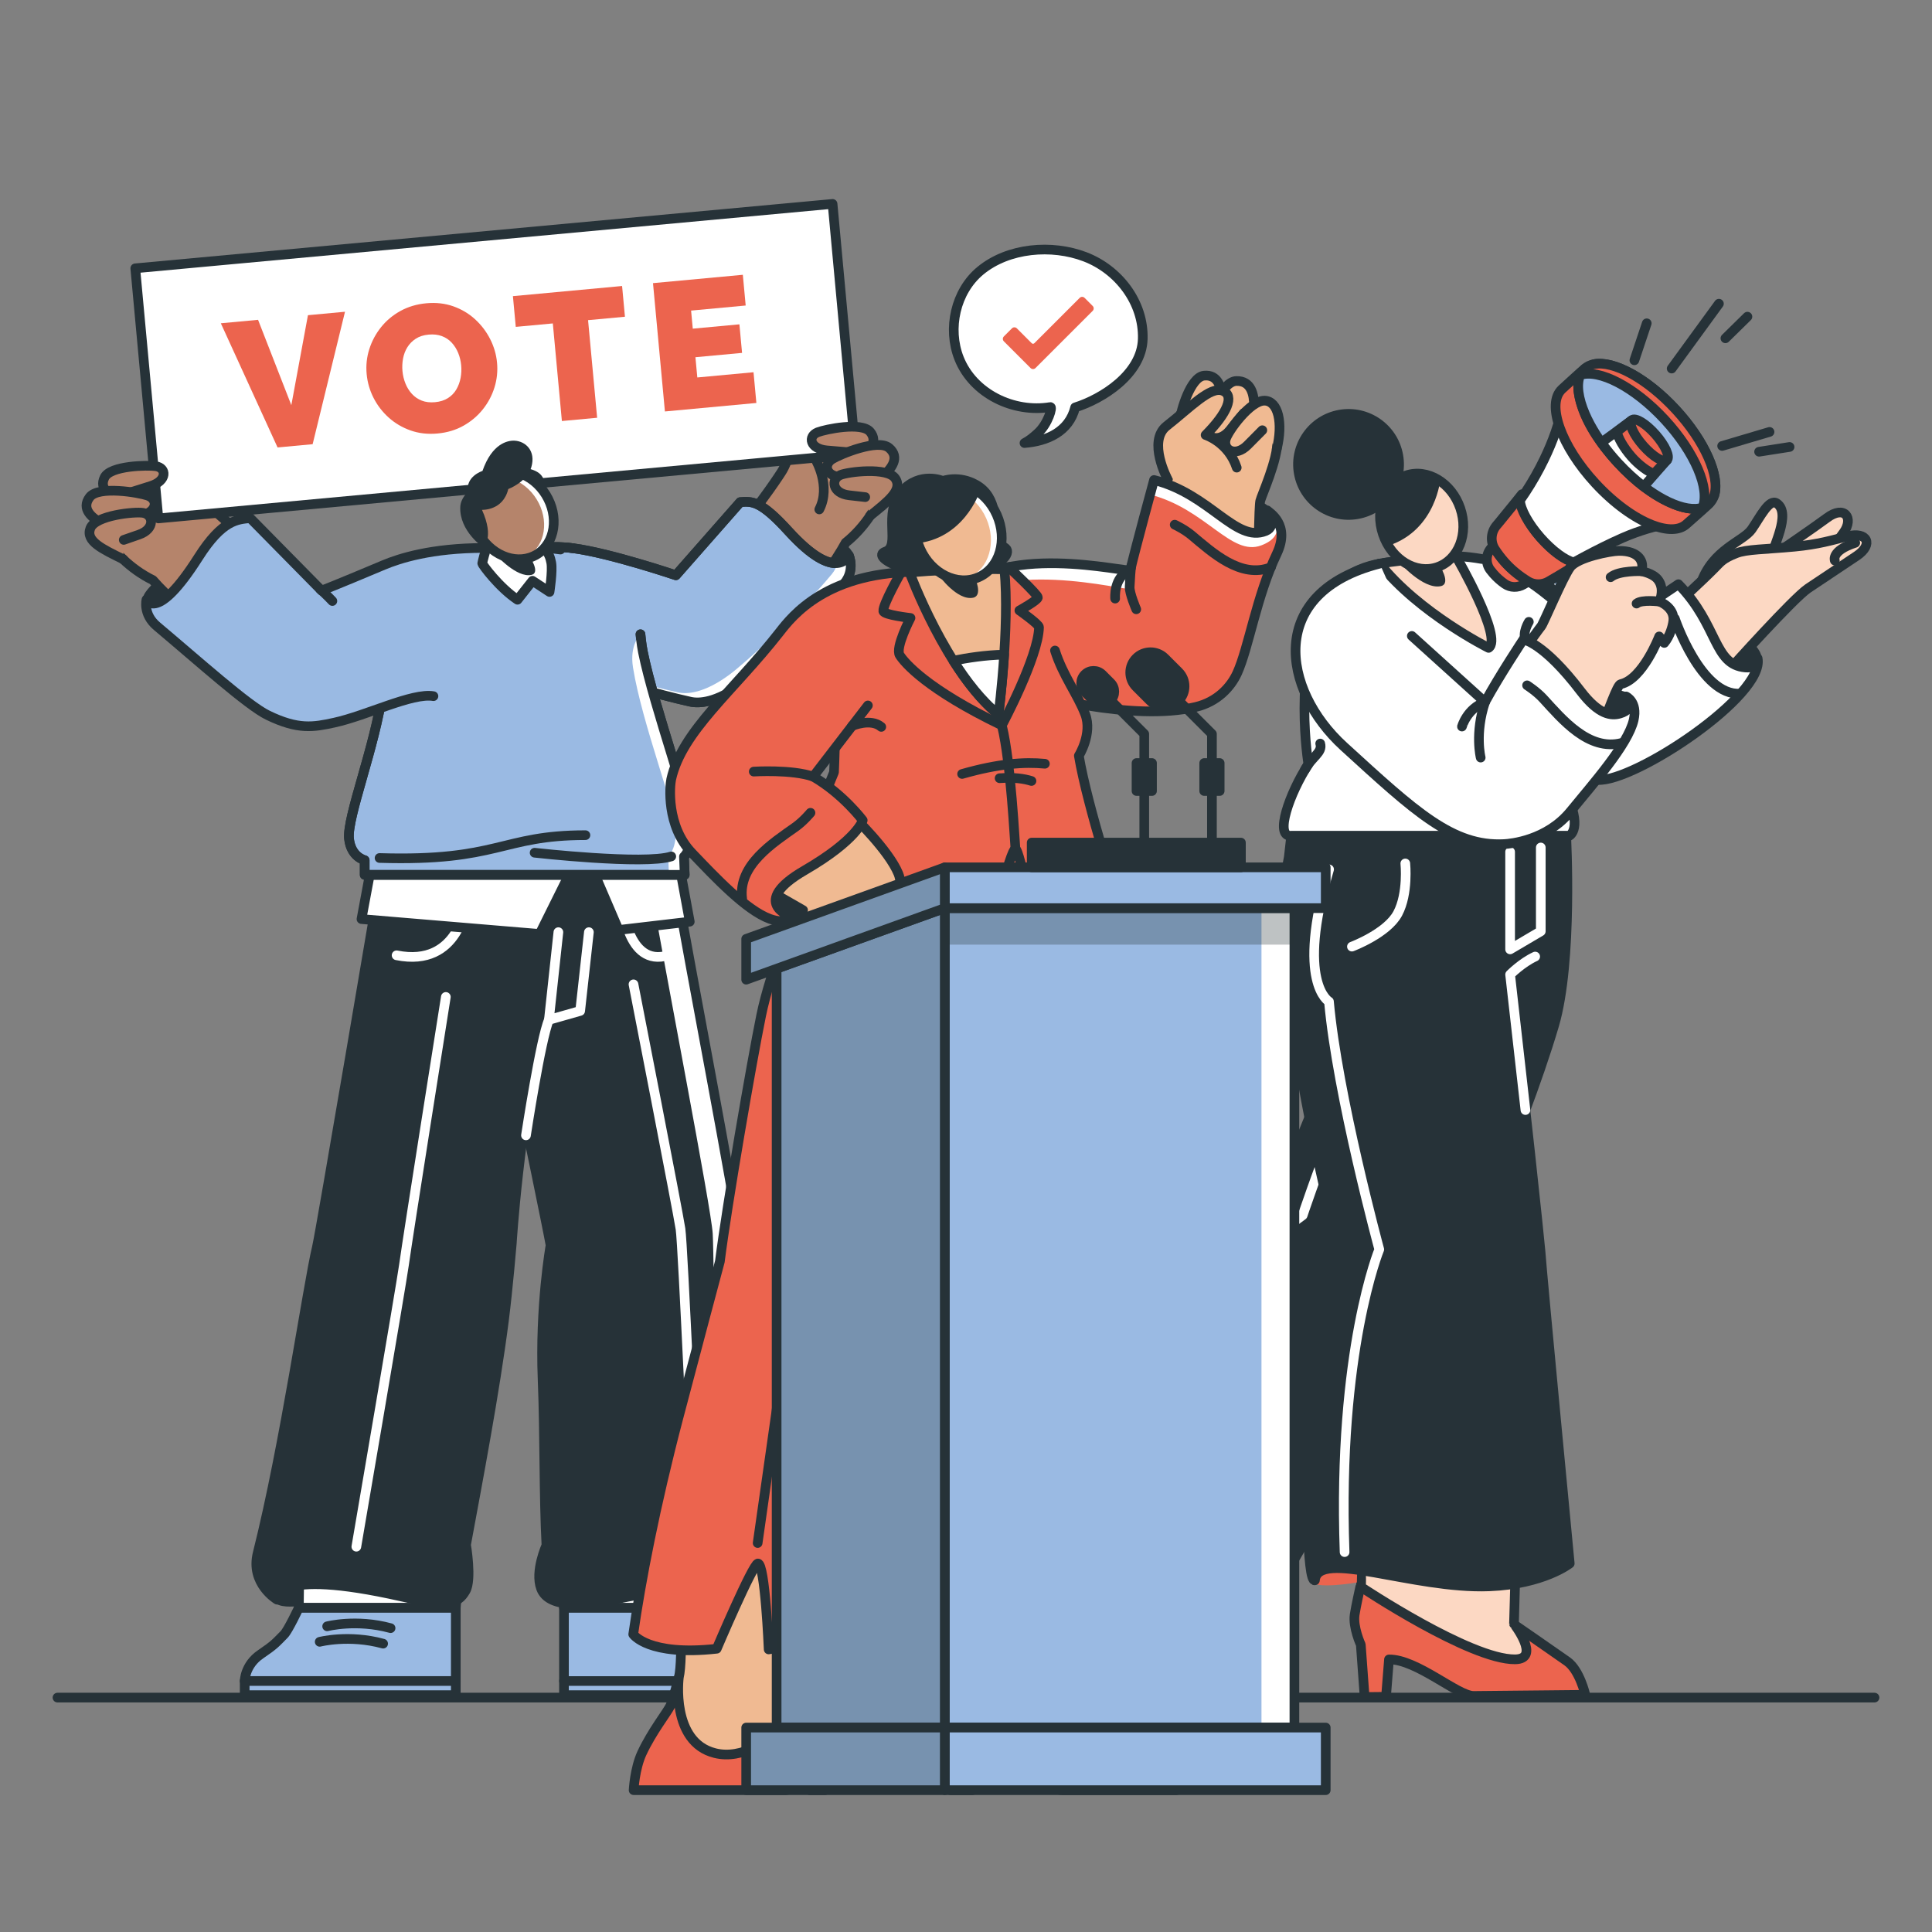 <?xml version="1.0" encoding="utf-8"?>
<!-- Generator: Adobe Illustrator 27.5.0, SVG Export Plug-In . SVG Version: 6.00 Build 0)  -->
<svg version="1.1" xmlns="http://www.w3.org/2000/svg" xmlns:xlink="http://www.w3.org/1999/xlink" x="0px" y="0px"
	 viewBox="0 0 500 500" style="enable-background:new 0 0 500 500;" xml:space="preserve">
<rect x="0" y="0" width="500" height="500" fill="#808080" stroke="none"/>
<g id="Floor">
	
		<line style="fill:none;stroke:#263238;stroke-width:2.5;stroke-linecap:round;stroke-linejoin:round;stroke-miterlimit:10;" x1="14.876" y1="439.336" x2="485.124" y2="439.336"/>
</g>
<g id="Speech_Bubble">
	<g>
		
			<path style="fill:#FFFFFF;stroke:#263238;stroke-width:2.5;stroke-linecap:round;stroke-linejoin:round;stroke-miterlimit:10;" d="
			M280.8,66.46c-8.579-3.284-19.863-2.381-27.096,3.614c-6.441,5.335-8.548,14.979-5.497,22.674
			c3.639,9.177,14.131,14.182,23.634,12.594c0.629-0.107-0.549,4.303-3.289,6.782c-1.076,0.973-2.152,1.888-3.416,2.533
			c5.842-0.457,11.553-2.934,13.111-9.218c6.965-2.177,17.233-8.573,17.497-17.705C296.023,78.246,289.464,69.77,280.8,66.46z"/>
		<path style="fill:#EC644E;" d="M266.715,95.253l-6.918-6.918c-0.349-0.35-0.349-0.916,0-1.266l2.096-2.096
			c0.349-0.35,0.916-0.35,1.266,0l3.851,3.852c0.186,0.187,0.489,0.187,0.675,0l11.738-11.738c0.35-0.35,0.916-0.35,1.266,0
			l2.096,2.096c0.349,0.35,0.349,0.916,0,1.266l-14.805,14.804C267.632,95.603,267.065,95.603,266.715,95.253z"/>
	</g>
</g>
<g id="Character_3">
	<g>
		<g>
			<g>
				<g>
					<g>
						
							<path style="fill:#EC644E;stroke:#263238;stroke-width:2.5;stroke-linecap:round;stroke-linejoin:round;stroke-miterlimit:10;" d="
							M288.85,386.929c0,0-3.395,3.877-4.697,5.593c-1.982,2.612-2.33,7.586-2.33,7.586l-5.622,12.356l4.883,2.603l5.313-8.121
							c6.363,3.393,11.075,16.858,14.704,18.793c3.003,1.601,25.5,13.596,25.5,13.596s1.783-6.259,0.033-9.845
							c-1.606-3.289-7.62-15.226-7.62-15.226l3.843-9.205L288.85,386.929z"/>
					</g>
					<g>
						
							<path style="fill:#FCD8C3;stroke:#263238;stroke-width:2.5;stroke-linecap:round;stroke-linejoin:round;stroke-miterlimit:10;" d="
							M315.043,422.566c-10.237-5.458-26.004-35.535-26.004-35.535c5.229-8.673,14.729-29.346,19.742-39.55
							c8.321-16.938,19.024-28.175,27.01-34.779l14.443-27.642l34.994,16.918c0,0-6.008,23.068-9.814,28.487
							c-2.452,3.491-56.208,83.902-56.208,83.902S321.04,425.764,315.043,422.566z"/>
						
							<path style="fill:none;stroke:#263238;stroke-width:2.5;stroke-linecap:round;stroke-linejoin:round;stroke-miterlimit:10;" d="
							M363.497,318.419c0,0-4.335,4.486-4.727,8.865"/>
					</g>
				</g>
				<g>
					<path style="fill:#EC644E;" d="M290.897,381.572l-2.308,4.329c0,0-11.918-6.114-10.681-8.326
						C279.565,374.616,290.897,381.572,290.897,381.572z"/>
					<g>
						<path style="fill:#263238;" d="M405.323,216.279h-41.802l-0.049,6.327c0,0-2.875,3.682-7.206,15.298
							c-3.378,9.06,0.156,13.703,0.156,13.703c-10.763,19.272-23.34,51.33-26.094,59.812c0,0-14.748,11.952-26.804,26.066
							c-14.292,16.731-26.953,40.027-24.803,40.636c5.513-6.125,19.498,14.304,33.609,21.828c12.455,6.641,20.227,7.77,20.227,7.77
							s37.522-64.771,41.068-70.237c1.247-1.924,20.076-43.371,28.562-72.042C407.107,248.814,405.323,216.279,405.323,216.279z"/>
						
							<path style="fill:none;stroke:#263238;stroke-width:2.5;stroke-linecap:round;stroke-linejoin:round;stroke-miterlimit:10;" d="
							M405.323,216.279h-41.802l-0.049,6.327c0,0-2.875,3.682-7.206,15.298c-3.378,9.06,0.156,13.703,0.156,13.703
							c-10.763,19.272-23.34,51.33-26.094,59.812c0,0-14.748,11.952-26.804,26.066c-14.292,16.731-26.953,40.027-24.803,40.636
							c5.513-6.125,19.498,14.304,33.609,21.828c12.455,6.641,20.227,7.77,20.227,7.77s37.522-64.771,41.068-70.237
							c1.247-1.924,20.076-43.371,28.562-72.042C407.107,248.814,405.323,216.279,405.323,216.279z"/>
					</g>
				</g>
				<path style="fill:none;stroke:#FFFFFF;stroke-width:2.5;stroke-linecap:round;stroke-linejoin:round;stroke-miterlimit:10;" d="
					M287.425,375.528c20.367-40.498,49.71-61.018,49.71-61.018s13.557-40.673,26.369-61.379c0,0-0.848-6.366,9.729-27.347"/>
			</g>
			<g>
				<g>
					<g>
						
							<path style="fill:#EC644E;stroke:#263238;stroke-width:2.5;stroke-linecap:round;stroke-linejoin:round;stroke-miterlimit:10;" d="
							M352.025,410.713c0,0-1.121,5.03-1.441,7.16c-0.488,3.243,1.591,7.775,1.591,7.775l0.989,13.538l5.533-0.055l0.771-9.673
							c7.211-0.072,17.8,9.487,21.912,9.446c3.403-0.034,28.896-0.29,28.896-0.29s-1.435-6.348-4.69-8.656
							c-2.986-2.117-13.986-9.71-13.986-9.71l-1.039-9.921L352.025,410.713z"/>
					</g>
					<g>
						
							<path style="fill:#FCD8C3;stroke:#263238;stroke-width:2.5;stroke-linecap:round;stroke-linejoin:round;stroke-miterlimit:10;" d="
							M392.095,429.435c-11.6,0.116-39.854-18.723-39.854-18.723c0.432-10.118-3.696-32.815-4.188-44.173
							c-0.816-18.854-0.218-33.846,3.625-43.47l-3.984-31.182l43.589-0.437c0,0,4.426,21.637,3.683,28.217
							c-0.479,4.239-3.148,100.577-3.148,100.577S398.891,429.367,392.095,429.435z"/>
						
							<path style="fill:none;stroke:#263238;stroke-width:2.5;stroke-linecap:round;stroke-linejoin:round;stroke-miterlimit:10;" d="
							M378.734,314.806c0,0-1.654,6.015,0.101,10.046"/>
					</g>
				</g>
				<g>
					<path style="fill:#EC644E;" d="M351.268,405.163l-0.116,4.382c0,0-11.492,1.994-11.829-0.518
						C338.874,405.666,351.268,405.163,351.268,405.163z"/>
					<g>
						<path style="fill:#263238;" d="M399.605,216.279h-65.436l-0.626,5.528c-1.653,9.598-4.433,14.345-4.433,27.772
							c0,8.048,5.25,13.191,5.25,13.191c2.949,21.876,9.589,51.843,12.474,60.282c0,0-6.472,20.01-7.652,38.535
							c-1.399,21.96-0.965,48.194,1.12,47.392c0.736-8.208,25.438,2.336,45.099,1.567c14.103-0.552,20.845-5.916,20.845-5.916
							s-7.126-74.332-7.568-80.832c-0.152-2.227-4.252-40.608-7.861-71.58c0,0,3.384-2.831,7.938-5.56"/>
					</g>
					<g>
						<path style="fill:#FFFFFF;" d="M349.188,406.009c9.113,0.921,23.691,5.021,36.215,4.535c0.17-0.009,0.341-0.017,0.511-0.026
							C371.559,409.863,355.898,404.816,349.188,406.009z"/>
					</g>
					<g>
						<path style="fill:#EC644E;" d="M344.721,405.882c0.299,2.131,0.674,3.274,1.134,3.095c0.153-1.714,1.355-2.609,3.333-2.967
							C347.492,405.839,345.983,405.779,344.721,405.882z"/>
					</g>
					<g>
						
							<path style="fill:none;stroke:#263238;stroke-width:2.5;stroke-linecap:round;stroke-linejoin:round;stroke-miterlimit:10;" d="
							M399.605,216.279h-65.436l-0.626,5.528c-1.653,9.598-4.433,14.345-4.433,27.772c0,8.048,5.25,13.191,5.25,13.191
							c2.949,21.876,9.589,51.843,12.474,60.282c0,0-6.472,20.01-7.652,38.535c-1.399,21.96-0.965,48.194,1.12,47.392
							c0.736-8.208,25.438,2.336,45.099,1.567c14.103-0.552,20.845-5.916,20.845-5.916s-7.126-74.332-7.568-80.832
							c-0.152-2.227-4.252-40.608-7.861-71.58c0,0,3.384-2.831,7.938-5.56"/>
					</g>
					
						<path style="fill:none;stroke:#FFFFFF;stroke-width:2.5;stroke-linecap:round;stroke-linejoin:round;stroke-miterlimit:10;" d="
						M347.982,401.681c-1.859-52.131,8.974-78.33,8.974-78.33s-10.852-39.901-13.021-64.153c0,0-8.643-4.831,0.033-34.203"/>
					
						<path style="fill:none;stroke:#FFFFFF;stroke-width:2.5;stroke-linecap:round;stroke-linejoin:round;stroke-miterlimit:10;" d="
						M349.877,244.983c0,0,9.096-3.403,11.858-8.581c2.762-5.178,1.956-12.946,1.956-12.946"/>
					
						<path style="fill:none;stroke:#FFFFFF;stroke-width:2.5;stroke-linecap:round;stroke-linejoin:round;stroke-miterlimit:10;" d="
						M394.783,287.279l-3.966-35.062c0,0,3.056-3.092,6.489-4.664"/>
					
						<polyline style="fill:none;stroke:#FFFFFF;stroke-width:2.5;stroke-linecap:round;stroke-linejoin:round;stroke-miterlimit:10;" points="
						398.754,219.331 398.754,241.019 390.816,245.697 390.816,220.465 					"/>
				</g>
			</g>
		</g>
		<g>
			<g>
				<g>
					<g>
						
							<path style="fill:#FCD8C3;stroke:#263238;stroke-width:2.5;stroke-linecap:round;stroke-linejoin:round;stroke-miterlimit:10;" d="
							M458.745,143.654c-0.291-1.619,5.013-10.762,1.078-13.396c-1.954-1.309-4.294,3.565-6.49,6.733
							c-2.196,3.169-10.134,5.147-13.16,14.023L458.745,143.654z"/>
						<g>
							
								<path style="fill:#FCD8C3;stroke:#263238;stroke-width:2.5;stroke-linecap:round;stroke-linejoin:round;stroke-miterlimit:10;" d="
								M467.966,149.606c2.465-2.701,6.039-7.357,9.198-11.827c2.616-3.702,0.269-7.203-4.397-3.713
								c-2.966,2.219-12.436,8.695-12.436,8.695L467.966,149.606z"/>
						</g>
						<g>
							
								<path style="fill:#FCD8C3;stroke:#263238;stroke-width:2.5;stroke-linecap:round;stroke-linejoin:round;stroke-miterlimit:10;" d="
								M447.848,172.973c0,0,16.253-18.122,20.063-20.692c3.811-2.57,8.179-5.428,12.61-8.416c4.421-2.981,2.734-6.365-2.366-5.077
								c-3.92,0.99-7.586,2.112-13.748,2.691c-7.565,0.71-12.417,0.654-15.06,1.705c-3.473,1.38-3.977,2.173-5.607,3.838
								c-3.041,3.107-10.799,10.23-10.799,10.23L447.848,172.973z"/>
							
								<path style="fill:#FCD8C3;stroke:#263238;stroke-width:2.5;stroke-linecap:round;stroke-linejoin:round;stroke-miterlimit:10;" d="
								M474.849,145.068c0,0-1.065-2.51,5.289-4.589"/>
						</g>
					</g>
				</g>
				<g>
					
						<path style="fill:#FFFFFF;stroke:#263238;stroke-width:2.5;stroke-linecap:round;stroke-linejoin:round;stroke-miterlimit:10;" d="
						M454.868,170.357c0,0,0.195,2.663-3.142,2.386c-8.337-0.691-6.946-10.891-17.352-21.552c0,0-19.234,12.849-20.859,14.812
						c-0.6,0.724-23.939-28.633-40.663-19.861c-6.026,3.161-9.794,17.043,0.552,27.133c5.255,5.126,23.525,27.585,40.111,28.574
						C423.024,202.416,456.853,179.951,454.868,170.357z"/>
					
						<path style="fill:none;stroke:#263238;stroke-width:2.5;stroke-linecap:round;stroke-linejoin:round;stroke-miterlimit:10;" d="
						M415.384,164.575c-0.526,0.645-2.649,3.35-4.21,6.351c-0.764,1.47-1.089,5.938-1.089,5.938"/>
					
						<path style="fill:none;stroke:#263238;stroke-width:2.5;stroke-linecap:round;stroke-linejoin:round;stroke-miterlimit:10;" d="
						M407.43,169.803c0,0,2.613-3.789,6.085-3.754"/>
					<path style="fill:#263238;" d="M453.734,166.483c-0.13,0.236-4.374,5.12-4.374,5.12s5.665,0.893,6.33-0.75
						C456.475,168.916,453.734,166.483,453.734,166.483z"/>
					
						<path style="fill:none;stroke:#263238;stroke-width:2.5;stroke-linecap:round;stroke-linejoin:round;stroke-miterlimit:10;" d="
						M450.316,179.512c-10.143,0.594-16.876-19.431-16.876-19.431"/>
				</g>
			</g>
			<g>
				
					<path style="fill:#FFFFFF;stroke:#263238;stroke-width:2.5;stroke-linecap:round;stroke-linejoin:round;stroke-miterlimit:10;" d="
					M383.532,144.673c-8.704-1.531-12.539-0.36-19.584,0.304c-8.906,0.839-16.422,1.84-21.241,11.518
					c-8.206,16.479-4.096,41.283-4.096,41.283c-4.867,7.474-8.909,18.949-4.442,18.502h72.007c0,0,3.648-1.915-1.186-11.589
					c-3.79-7.585-4.311-14.882-4.311-14.882s2.578-3.32,1.155-8.279c-1.667-5.808-5.17-11.752-6.998-15.742
					c-0.945-2.063,0.826-4.855,0.826-4.855"/>
				<path style="fill:none;stroke:#263238;stroke-width:2.5;stroke-linecap:round;stroke-linejoin:round;stroke-miterlimit:10;" d="
					M394.836,192.431c-3.437,0.484-11.792-0.742-17.768,1.044"/>
				<path style="fill:none;stroke:#263238;stroke-width:2.5;stroke-linecap:round;stroke-linejoin:round;stroke-miterlimit:10;" d="
					M386.163,195.062c0,0-5.691,1.326-7.45,2.714"/>
				<path style="fill:none;stroke:#263238;stroke-width:2.5;stroke-linecap:round;stroke-linejoin:round;stroke-miterlimit:10;" d="
					M337.728,199.193c1.821-3.421,4.639-4.426,3.939-6.763"/>
			</g>
			<g>
				
					<path style="fill:#FCD8C3;stroke:#263238;stroke-width:2.5;stroke-linecap:round;stroke-linejoin:round;stroke-miterlimit:10;" d="
					M367.92,144.535c6.446-0.604,9.148-0.118,9.148-0.118s12.006,20.777,8.179,23.252c0,0-17.953-8.95-28.183-21.807
					C357.063,145.863,361.366,145.149,367.92,144.535z"/>
				<path style="fill:#263238;" d="M372.35,145.963c0,0,3.43,5.128,0.508,5.735c-4.583,0.952-10.875-6.329-10.875-6.329
					L372.35,145.963z"/>
				<g>
					<g>
						<path style="fill:#FCD8C3;" d="M377.915,131.521c2.225,6.554-0.446,13.386-5.966,15.261c-5.52,1.874-11.8-1.919-14.025-8.473
							c-2.226-6.554,0.446-13.386,5.966-15.261C369.41,121.174,375.689,124.967,377.915,131.521z"/>
						
							<path style="fill:none;stroke:#263238;stroke-width:2.5;stroke-linecap:round;stroke-linejoin:round;stroke-miterlimit:10;" d="
							M377.915,131.521c2.225,6.554-0.446,13.386-5.966,15.261c-5.52,1.874-11.8-1.919-14.025-8.473
							c-2.226-6.554,0.446-13.386,5.966-15.261C369.41,121.174,375.689,124.967,377.915,131.521z"/>
					</g>
					<path style="fill:#263238;" d="M372.807,123.729c0,0-1.001,13.274-13.338,17.452c0,0-4.19-8.149,0.83-14.641
						C365.317,120.048,372.807,123.729,372.807,123.729z"/>
				</g>
				
					<ellipse transform="matrix(0.985 -0.174 0.174 0.985 -15.584 62.591)" style="fill:#263238;" cx="348.92" cy="120.112" rx="14.327" ry="14.327"/>
			</g>
			<g>
				<g>
					
						<path style="fill:#EC644E;stroke:#263238;stroke-width:2.5;stroke-linecap:round;stroke-linejoin:round;stroke-miterlimit:10;" d="
						M395.662,150.449c-0.469,0.275-0.925,0.547-1.367,0.81c-1.496,0.894-3.387,0.863-4.823-0.127
						c-1.073-0.741-2.07-1.62-2.966-2.638c-0.297-0.338-0.579-0.685-0.844-1.04c-0.625-0.842-0.911-1.848-0.866-2.84
						c0.043-0.994,0.416-1.975,1.103-2.768c0.177-0.205,0.349-0.414,0.524-0.622c0.23,0.418,0.475,0.83,0.734,1.235
						c0.125,0.197,0.252,0.392,0.382,0.587c0.347,0.51,0.716,1.011,1.107,1.498c0.144,0.182,0.292,0.363,0.444,0.541
						c0.085,0.099,0.171,0.2,0.259,0.299c0.224,0.254,0.451,0.502,0.682,0.743c0.162,0.169,0.326,0.333,0.491,0.495
						c0.343,0.34,0.697,0.668,1.058,0.98c0.162,0.141,0.325,0.279,0.489,0.413c0.557,0.458,1.133,0.888,1.724,1.288
						c0.203,0.138,0.407,0.272,0.615,0.403C394.818,149.969,395.238,150.215,395.662,150.449z"/>
					
						<path style="fill:#9ABAE3;stroke:#263238;stroke-width:2.5;stroke-linecap:round;stroke-linejoin:round;stroke-miterlimit:10;" d="
						M428.385,161.251c0,0-1.444,3.949-1.499,3.929c0.202-0.594-0.101-1.3-0.776-1.496c-1.454-0.421-3.44-1.151-5.619-2.983
						c-1.474-1.24-2.868-4.685-4.518-6.161c-2.813-2.52-5.771-5.304-8.497-8.081c1.095-0.683,1.835-1.173,1.783-1.21
						c0.036-0.024,0.069-0.048,0.103-0.076c0.292-0.258,0.471-0.629,0.541-1.093c0.016-0.102,0.023-0.211,0.029-0.323
						c0.177-0.097,0.354-0.191,0.533-0.289c3.082,3.186,6.301,6.244,9.215,8.85c1.46,1.306,2.746,3.962,3.996,5.002
						c1.687,1.405,2.58,1.683,3.669,2C428.172,159.558,428.641,160.428,428.385,161.251z"/>
					<path style="fill:#9ABAE3;" d="M426.887,165.18c-0.063,0.183-0.172,0.357-0.334,0.5l-2.455,2.162
						c-1.782,1.569-4.328,1.99-6.489,1.007c-0.236-0.107-0.437-0.219-0.581-0.333c-2.382-1.865-3.577-8.03-8.193-12.371
						c-0.95-0.893-3.821-0.471-4.744-1.361c-1.481-1.43-2.82-2.754-4.011-3.975c0.22-0.086,0.433-0.191,0.642-0.31
						c1.706-0.974,4.796-2.816,6.755-4.039c2.727,2.777,5.684,5.561,8.497,8.081c1.649,1.476,3.044,4.92,4.518,6.161
						c2.179,1.833,4.165,2.563,5.619,2.983C426.786,163.879,427.089,164.586,426.887,165.18z"/>
					<path style="fill:#FFFFFF;" d="M407.492,146.473c-0.005-0.005-0.01-0.01-0.014-0.014c-0.781,0.487-1.741,1.073-2.722,1.663
						C405.67,147.578,406.626,147.003,407.492,146.473z"/>
					<path style="fill:#FFFFFF;" d="M418.873,168.092c-0.236-0.107-0.437-0.219-0.581-0.333c-2.382-1.865-3.577-8.03-8.193-12.371
						c-0.95-0.893-3.821-0.471-4.744-1.361c-1.458-1.409-2.778-2.713-3.956-3.919c-0.243,0.141-0.471,0.273-0.678,0.391
						c-0.209,0.118-0.421,0.224-0.642,0.31c1.191,1.221,2.53,2.545,4.011,3.975c0.922,0.89,3.794,0.467,4.744,1.361
						c4.616,4.342,5.811,10.506,8.193,12.371c0.143,0.114,0.344,0.227,0.58,0.333c2.044,0.93,4.43,0.602,6.191-0.763
						C422.252,168.777,420.46,168.814,418.873,168.092z"/>
					
						<path style="fill:none;stroke:#263238;stroke-width:2.5;stroke-linecap:round;stroke-linejoin:round;stroke-miterlimit:10;" d="
						M426.887,165.18c-0.063,0.183-0.172,0.357-0.334,0.5l-2.455,2.162c-1.782,1.569-4.328,1.99-6.489,1.007
						c-0.236-0.107-0.437-0.219-0.581-0.333c-2.382-1.865-3.577-8.03-8.193-12.371c-0.95-0.893-3.821-0.471-4.744-1.361
						c-1.481-1.43-2.82-2.754-4.011-3.975c0.22-0.086,0.433-0.191,0.642-0.31c1.706-0.974,4.796-2.816,6.755-4.039
						c2.727,2.777,5.684,5.561,8.497,8.081c1.649,1.476,3.044,4.92,4.518,6.161c2.179,1.833,4.165,2.563,5.619,2.983
						C426.786,163.879,427.089,164.586,426.887,165.18z"/>
					<path style="fill:#EC644E;" d="M398.671,139.121c-3.587-4.076-5.628-8.351-5.154-10.457c-0.095-0.148-0.097-0.151-0.19-0.298
						c-1.627,2.417-3.475,4.594-5.35,6.817l-0.681,0.807c-1.469,1.741-1.652,4.246-0.409,6.154c0.734,1.127,1.559,2.216,2.475,3.257
						c1.792,2.036,3.877,3.691,6.083,5.04c1.612,0.985,3.635,0.997,5.275,0.059c2.659-1.522,8.687-5.146,8.54-5.25
						C407.508,146.535,402.826,143.841,398.671,139.121z"/>
					<path style="fill:#FFFFFF;" d="M409.101,145.401c0.116-0.086,0.176-0.141,0.16-0.152c-0.076,0.056-0.161,0.102-0.248,0.143
						C409.043,145.396,409.071,145.398,409.101,145.401z"/>
					
						<path style="fill:none;stroke:#263238;stroke-width:2.5;stroke-linecap:round;stroke-linejoin:round;stroke-miterlimit:10;" d="
						M398.671,139.121c-3.587-4.076-5.191-8.048-4.717-10.154c-0.095-0.148,0.01-0.911-0.083-1.058
						c-1.795,2.305-4.136,5.066-5.893,7.274l-0.681,0.807c-1.469,1.741-1.652,4.246-0.409,6.154
						c0.734,1.127,1.559,2.216,2.475,3.257c1.792,2.036,3.877,3.691,6.083,5.04c1.612,0.985,3.635,0.997,5.275,0.059
						c2.659-1.522,8.687-5.146,8.54-5.25C407.508,146.535,402.826,143.841,398.671,139.121z"/>
					
						<path style="fill:#FFFFFF;stroke:#263238;stroke-width:2.5;stroke-linecap:round;stroke-linejoin:round;stroke-miterlimit:10;" d="
						M437.605,134.495c0,0-1.511,0.15-3.889,0.585c-0.514,0.094-1.069,0.202-1.658,0.325c-3.336,0.693-7.76,1.866-12.087,3.771
						c-3.421,1.507-6.912,3.257-10.232,5.036c-0.826,0.441-1.639,0.885-2.44,1.325c-2.208-0.515-5.551-2.929-8.63-6.427
						c-3.193-3.628-5.194-7.388-5.296-9.622c0.461-0.655,0.911-1.318,1.352-1.987c1.824-2.775,3.474-5.671,4.923-8.678
						c2.176-4.509,3.992-9.411,4.906-14.532c0.042-0.239,0.083-0.477,0.121-0.718c0.148-0.919,0.269-1.845,0.354-2.778l2.73,2.823
						l0.344,0.357l24.916,25.774l2.601,2.692L437.605,134.495z"/>
					<path style="fill:#EC644E;" d="M443.634,128.228c-0.569,0.937-1.022,1.664-1.318,2.13c-0.085,0.136-0.991,0.963-2.067,1.923
						c-1.613,1.443-3.609,3.184-3.784,3.349c-1.88,1.734-5.091,1.698-8.872,0.238c-4.528-1.75-9.87-5.545-14.719-10.802
						c-4.439-4.811-7.625-9.935-9.189-14.336c-1.574-4.424-1.513-8.117,0.556-10.028c0.133-0.122,1.627-1.496,3.071-2.808
						c1.336-1.215,2.633-2.38,2.78-2.464c0.507-0.286,1.335-0.693,2.419-1.181c0.001-0.003,0.002-0.001,0.004-0.002
						c5.02-0.999,13.682,3.636,21.168,11.747C441.265,114.212,445.194,123.348,443.634,128.228z"/>
					
						<path style="fill:none;stroke:#263238;stroke-width:2.5;stroke-linecap:round;stroke-linejoin:round;stroke-miterlimit:10;" d="
						M443.634,128.228c-0.569,0.937-1.022,1.664-1.318,2.13c-0.085,0.136-0.991,0.963-2.067,1.923
						c-1.613,1.443-3.609,3.184-3.784,3.349c-1.88,1.734-5.091,1.698-8.872,0.238c-4.528-1.75-9.87-5.545-14.719-10.802
						c-4.439-4.811-7.625-9.935-9.189-14.336c-1.574-4.424-1.513-8.117,0.556-10.028c0.133-0.122,1.627-1.496,3.071-2.808
						c1.336-1.215,2.633-2.38,2.78-2.464c0.507-0.286,1.335-0.693,2.419-1.181c0.001-0.003,0.002-0.001,0.004-0.002
						c5.02-0.999,13.682,3.636,21.168,11.747C441.265,114.212,445.194,123.348,443.634,128.228z"/>
					
						<path style="fill:#EC644E;stroke:#263238;stroke-width:2.5;stroke-linecap:round;stroke-linejoin:round;stroke-miterlimit:10;" d="
						M443.634,128.228c-0.271,0.848-0.706,1.566-1.318,2.13c-0.091,0.085-0.185,0.165-0.284,0.239
						c-0.036,0.029-0.073,0.056-0.11,0.083c-0.044,0.033-0.089,0.064-0.136,0.096c-2.401,1.636-5.838,0.791-8.324-0.188
						c-5.705-2.248-10.608-6.336-14.737-10.794c-4.407-4.757-8.695-10.735-10.002-17.209c-0.441-2.181-0.381-4.08,0.24-5.531
						c0.205-0.484,0.474-0.913,0.809-1.294c0.033-0.04,0.069-0.079,0.103-0.115c0.069-0.074,0.141-0.147,0.216-0.217
						c0.655-0.604,1.472-0.993,2.423-1.183c5.02-0.999,13.682,3.636,21.168,11.747C441.265,114.212,445.194,123.348,443.634,128.228
						z"/>
					
						<path style="fill:#9ABAE3;stroke:#263238;stroke-width:2.5;stroke-linecap:round;stroke-linejoin:round;stroke-miterlimit:10;" d="
						M440.604,131.358c-2.204,0.738-5.282,0.185-8.717-1.429c-0.108-0.052-0.219-0.103-0.328-0.156
						c-1.481-0.718-3.023-1.632-4.589-2.72c-0.258-0.177-0.514-0.361-0.771-0.548c-0.266-0.194-0.534-0.392-0.799-0.594
						c-2.246-1.712-4.51-3.769-6.675-6.117c-1.547-1.674-2.941-3.389-4.165-5.097c-0.022-0.029-0.042-0.06-0.063-0.088
						c-0.244-0.338-0.481-0.678-0.708-1.018c-0.241-0.353-0.474-0.706-0.699-1.06c-1.173-1.837-2.14-3.646-2.885-5.369
						c-1.766-4.093-2.268-7.711-1.242-10.108c4.879-1.632,14.027,3.052,21.882,11.561
						C438.697,117.129,442.631,126.624,440.604,131.358z"/>
					
						<path style="fill:#FFFFFF;stroke:#263238;stroke-width:2.5;stroke-linecap:round;stroke-linejoin:round;stroke-miterlimit:10;" d="
						M431.399,119.059c-0.417,0.46-1.345,1.528-2.448,2.796c-1.117,1.285-2.416,2.777-3.55,4.055
						c-2.246-1.712-4.51-3.768-6.676-6.116c-1.574-1.704-2.988-3.448-4.228-5.186c0.351-0.29,0.699-0.585,1.036-0.882
						c0.672-0.48,1.34-0.965,2.007-1.457l1.816-1.341l2.779-2.048c0.012,0.003,0.023,0.01,0.034,0.015
						c1.856,0.746,3.471,1.849,4.768,3.323C428.753,114.28,431.116,116.151,431.399,119.059z"/>
					
						<path style="fill:#EC644E;stroke:#263238;stroke-width:2.5;stroke-linecap:round;stroke-linejoin:round;stroke-miterlimit:10;" d="
						M431.399,119.059c-0.417,0.46-2.219,2.29-3.322,3.558c-1.49-0.446-3.946-2.257-5.826-4.393
						c-2.009-2.283-3.651-5.098-3.768-6.534l3.653-2.81c0.012,0.003,0.023,0.01,0.034,0.015c1.856,0.746,3.471,1.849,4.768,3.323
						C428.753,114.28,431.116,116.151,431.399,119.059z"/>
					
						<path style="fill:#EC644E;stroke:#263238;stroke-width:2.5;stroke-linecap:round;stroke-linejoin:round;stroke-miterlimit:10;" d="
						M425.235,115.318c2.511,2.852,5.27,4.527,6.164,3.741c0.893-0.786-0.418-3.736-2.929-6.588
						c-2.511-2.852-5.27-4.527-6.164-3.741C421.413,109.516,422.724,112.466,425.235,115.318z"/>
					
						<path style="fill:#FFFFFF;stroke:#263238;stroke-width:2.5;stroke-linecap:round;stroke-linejoin:round;stroke-miterlimit:10;" d="
						M403.622,118.314"/>
					
						<line style="fill:#FFFFFF;stroke:#263238;stroke-width:2.5;stroke-linecap:round;stroke-linejoin:round;stroke-miterlimit:10;" x1="422.978" y1="93.242" x2="426.177" y2="83.668"/>
					
						<line style="fill:#FFFFFF;stroke:#263238;stroke-width:2.5;stroke-linecap:round;stroke-linejoin:round;stroke-miterlimit:10;" x1="432.627" y1="95.382" x2="444.857" y2="78.6"/>
					
						<line style="fill:#FFFFFF;stroke:#263238;stroke-width:2.5;stroke-linecap:round;stroke-linejoin:round;stroke-miterlimit:10;" x1="445.69" y1="115.413" x2="457.955" y2="111.777"/>
					
						<line style="fill:#FFFFFF;stroke:#263238;stroke-width:2.5;stroke-linecap:round;stroke-linejoin:round;stroke-miterlimit:10;" x1="455.25" y1="116.908" x2="463.141" y2="115.671"/>
					
						<line style="fill:#FFFFFF;stroke:#263238;stroke-width:2.5;stroke-linecap:round;stroke-linejoin:round;stroke-miterlimit:10;" x1="446.535" y1="87.55" x2="452.233" y2="81.952"/>
				</g>
				<g>
					
						<path style="fill:#FCD8C3;stroke:#263238;stroke-width:2.5;stroke-linecap:round;stroke-linejoin:round;stroke-miterlimit:10;" d="
						M379.729,194.904c-3.334,9.754,13.178,18.778,22.748,12.965c8.643-5.25,15.061-30.406,16.961-30.817
						c5.703-1.232,9.96-12.342,9.96-12.342l1.315,1.678c1.458-1.767,2.145-4.162,2.341-5.633c0.469-3.518-3.543-5.063-3.543-5.063
						c0.65-1.997,0.876-3.902-0.398-5.625c-1.274-1.724-4.328-2.243-4.328-2.243c0.842-2.425-0.555-5.324-5.867-5.251
						c-2.154,0.03-10.637,1.639-12.554,4.255c-1.917,2.617-6.889,14.52-7.485,15.235
						C398.475,162.547,384.505,180.931,379.729,194.904z"/>
					
						<path style="fill:none;stroke:#263238;stroke-width:2.5;stroke-linecap:round;stroke-linejoin:round;stroke-miterlimit:10;" d="
						M424.786,147.824c0,0-5.77-0.246-7.965,1.559"/>
					
						<path style="fill:none;stroke:#263238;stroke-width:2.5;stroke-linecap:round;stroke-linejoin:round;stroke-miterlimit:10;" d="
						M429.512,155.692c0,0-4.617-0.617-5.969,0.511"/>
				</g>
				<g>
					
						<path style="fill:#FFFFFF;stroke:#263238;stroke-width:2.5;stroke-linecap:round;stroke-linejoin:round;stroke-miterlimit:10;" d="
						M357.063,145.863c-29.316,7.448-25.474,32.548-9.302,47.308c18.498,16.882,28.17,25.965,41.496,25.279
						c1.641-0.084,11.042-0.905,17.238-8.52c5.616-6.901,14.84-17.207,16.298-23.611c1.077-4.731-1.963-6.078-1.963-6.078
						s2.803,3.137-1.589,4.422c-2.164,0.633-5.418,0.434-10.149-5.777c-9.671-12.697-14.854-13.368-14.854-13.368
						s-6.054,9.109-9.919,16.178l-18.938-17.116"/>
					<path style="fill:#263238;" d="M416.346,185.266l2.68-6.62c0,0,4.576,0.63,3.671,3.379
						C421.791,184.774,416.346,185.266,416.346,185.266z"/>
					
						<path style="fill:none;stroke:#263238;stroke-width:2.5;stroke-linecap:round;stroke-linejoin:round;stroke-miterlimit:10;" d="
						M384.32,181.695c-2.694,8.096-1.119,14.366-1.119,14.366"/>
					
						<path style="fill:none;stroke:#263238;stroke-width:2.5;stroke-linecap:round;stroke-linejoin:round;stroke-miterlimit:10;" d="
						M419.655,192.282c-8.529,2.179-15.393-6.164-20.276-11.48c-1.752-1.907-4.169-3.438-4.169-3.438"/>
					
						<path style="fill:none;stroke:#263238;stroke-width:2.5;stroke-linecap:round;stroke-linejoin:round;stroke-miterlimit:10;" d="
						M378.355,188.027c0.004,0.043,1.238-4.614,5.966-6.331"/>
				</g>
			</g>
		</g>
	</g>
</g>
<g id="Character_2">
	<g>
		<g>
			<g>
				<g>
					<g>
						
							<path style="fill:#9ABAE3;stroke:#263238;stroke-width:2.5;stroke-linecap:round;stroke-linejoin:round;stroke-miterlimit:10;" d="
							M145.956,416.067v18.977h59.281c0,0-1.15-4.996-4.148-6.939c-3.638-2.358-8.57-2.026-10.713-4.191
							c-1.047-1.057-3.805-7.847-3.805-7.847H145.956z"/>
					</g>
					<g>
						
							<polygon style="fill:#FFFFFF;stroke:#263238;stroke-width:2.5;stroke-linecap:round;stroke-linejoin:round;stroke-miterlimit:10;" points="
							186.379,400.44 186.57,416.067 145.956,416.067 144.664,400.44 						"/>
						
							<line style="fill:none;stroke:#263238;stroke-width:2.5;stroke-linecap:round;stroke-linejoin:round;stroke-miterlimit:10;" x1="149.033" y1="406.08" x2="185.627" y2="406.08"/>
					</g>
					
						<path style="fill:none;stroke:#263238;stroke-width:2.5;stroke-linecap:round;stroke-linejoin:round;stroke-miterlimit:10;" d="
						M191.559,423.893c0,0-5.949-1.454-12.844,1.288"/>
					
						<path style="fill:none;stroke:#263238;stroke-width:2.5;stroke-linecap:round;stroke-linejoin:round;stroke-miterlimit:10;" d="
						M189.948,420.224c0,0-5.949-1.454-12.844,1.288"/>
					
						<rect x="145.956" y="435.044" style="fill:#9ABAE3;stroke:#263238;stroke-width:2.5;stroke-linecap:round;stroke-linejoin:round;stroke-miterlimit:10;" width="59.281" height="3.664"/>
				</g>
				<g>
					<path style="fill:#263238;" d="M122.715,226.666h51.833c3.94,23.306,16.132,85.875,16.535,92.549
						c0.425,7.034,0.397,65.499,4.146,83.378c1.941,9.254-4.895,11.967-4.895,11.967s5.806-8.227-31.21-0.646
						c-6.454,1.322-17.713,2.969-19.093-2.814c-0.658-2.758,0.527-11.059,0.527-11.059c-0.678-12.816,0.449-28.471-0.132-43.003
						c-0.761-19.032,2.062-34.77,2.062-34.77C140.858,313.095,122.715,226.666,122.715,226.666z"/>
					<path style="fill:#FFFFFF;" d="M190.359,414.554c0.139-0.232,1.227-2.091-1.691-3.132c0.474-1.673,0.595-3.763,0.056-6.356
						c-3.866-18.437-3.838-78.575-4.275-85.824c-0.4-6.626-12.062-66.647-16.559-92.574h6.663
						c3.94,23.306,16.132,85.874,16.532,92.546c0.428,7.035,0.4,65.501,4.145,83.38
						C197.114,411.599,190.712,414.405,190.359,414.554z"/>
					
						<path style="fill:none;stroke:#263238;stroke-width:2.5;stroke-linecap:round;stroke-linejoin:round;stroke-miterlimit:10;" d="
						M122.715,226.666h51.833c3.94,23.306,16.132,85.875,16.535,92.549c0.425,7.034,0.397,65.499,4.146,83.378
						c1.941,9.254-4.895,11.967-4.895,11.967s5.806-8.227-31.21-0.646c-6.454,1.322-17.028,2.761-19.093-2.814
						c-1.665-4.494,1.387-11.179,1.387-11.179c-0.677-12.816-0.411-28.351-0.992-42.883c-0.761-19.032,2.062-34.77,2.062-34.77
						C140.858,313.095,122.715,226.666,122.715,226.666z"/>
					<path style="fill:#263238;" d="M186.013,410.685l-0.018,4.87c0,0,4.886,0.952,5.832-0.995
						C192.773,412.613,186.013,410.685,186.013,410.685z"/>
					
						<path style="fill:none;stroke:#FFFFFF;stroke-width:2.5;stroke-linecap:round;stroke-linejoin:round;stroke-miterlimit:10;" d="
						M161.034,233.56c0,0,1.162,16.958,11.897,13.671"/>
					
						<path style="fill:none;stroke:#FFFFFF;stroke-width:2.5;stroke-linecap:round;stroke-linejoin:round;stroke-miterlimit:10;" d="
						M163.947,254.747c0,0,11.505,58.839,12.167,63.315c0.662,4.476,3.339,67.508,4.164,77.787"/>
				</g>
			</g>
			<g>
				<g>
					<g>
						
							<path style="fill:#9ABAE3;stroke:#263238;stroke-width:2.5;stroke-linecap:round;stroke-linejoin:round;stroke-miterlimit:10;" d="
							M117.959,416.067v13.995v4.982H63.324c0,0,0-4.132,4.148-6.939c3.59-2.429,3.924-2.955,6.067-5.12
							c1.047-1.057,3.805-6.918,3.805-6.918H117.959z"/>
					</g>
					<g>
						
							<polygon style="fill:#FFFFFF;stroke:#263238;stroke-width:2.5;stroke-linecap:round;stroke-linejoin:round;stroke-miterlimit:10;" points="
							77.536,400.44 77.344,416.067 117.959,416.067 119.251,400.44 						"/>
						
							<line style="fill:none;stroke:#263238;stroke-width:2.5;stroke-linecap:round;stroke-linejoin:round;stroke-miterlimit:10;" x1="114.882" y1="406.08" x2="78.287" y2="406.08"/>
					</g>
					
						<path style="fill:none;stroke:#263238;stroke-width:2.5;stroke-linecap:round;stroke-linejoin:round;stroke-miterlimit:10;" d="
						M82.738,424.901c0,0,7.533-1.96,16.415,0.474"/>
					
						<path style="fill:none;stroke:#263238;stroke-width:2.5;stroke-linecap:round;stroke-linejoin:round;stroke-miterlimit:10;" d="
						M84.668,420.889c0,0,7.534-1.96,16.415,0.474"/>
					
						<rect x="63.324" y="435.044" transform="matrix(-1 -1.224647e-16 1.224647e-16 -1 181.283 873.751)" style="fill:#9ABAE3;stroke:#263238;stroke-width:2.5;stroke-linecap:round;stroke-linejoin:round;stroke-miterlimit:10;" width="54.634" height="3.664"/>
				</g>
				<g>
					
						<path style="fill:#263238;stroke:#263238;stroke-width:2.5;stroke-linecap:round;stroke-linejoin:round;stroke-miterlimit:10;" d="
						M151.012,261.408c-4.356,1.078-10.443,2.985-10.443,2.985c-6.335,27.704-8.113,57.373-8.113,57.373s-0.966,11.571-2.03,19.936
						c-2.317,18.214-6.863,42.104-9.817,58.093c0,0,1.558,8.987-0.127,11.916c-2.06,3.58-4.74,4.134-16.685,1.442
						c-33.606-7.574-32.074,0.84-32.074,0.84s-7.031-4.124-5.03-12.073c7.115-28.254,12.835-68.671,15.337-79.217
						c1.029-4.336,16.527-96.036,16.527-96.036h48.903"/>
					<path style="fill:#263238;" d="M77.039,411.218l-0.431,4.484c0,0-4.813,0.595-5.729-1.352
						C69.963,412.403,77.039,411.218,77.039,411.218z"/>
					
						<path style="fill:none;stroke:#FFFFFF;stroke-width:2.5;stroke-linecap:round;stroke-linejoin:round;stroke-miterlimit:10;" d="
						M115.384,258.005c0,0-9.875,62.266-10.842,69.393c-0.645,4.754-12.323,72.888-12.323,72.888"/>
					
						<path style="fill:none;stroke:#FFFFFF;stroke-width:2.5;stroke-linecap:round;stroke-linejoin:round;stroke-miterlimit:10;" d="
						M120.701,233.56c0,0-1.764,16.958-18.062,13.671"/>
					
						<polyline style="fill:none;stroke:#FFFFFF;stroke-width:2.5;stroke-linecap:round;stroke-linejoin:round;stroke-miterlimit:10;" points="
						152.405,241.241 150.146,261.627 142.055,263.935 144.509,241.241 					"/>
					
						<path style="fill:none;stroke:#FFFFFF;stroke-width:2.5;stroke-linecap:round;stroke-linejoin:round;stroke-miterlimit:10;" d="
						M136.121,293.824c0,0,3.827-25.091,5.934-29.889"/>
				</g>
			</g>
		</g>
		<g>
			<g>
				<g>
					<g>
						<g>
							<g>
								
									<path style="fill:#B5846B;stroke:#263238;stroke-width:2.5;stroke-linecap:round;stroke-linejoin:round;stroke-miterlimit:10;" d="
									M27.196,138.61c1.502,3.544,6.539,8.692,12.362,11.515c3.326,3.873,11.586,11.166,11.586,11.166l15.556-19.837
									c-9.041-6.92-14.889-12.758-14.889-12.758c-5.536-5.417-5.111-15.343-8.238-15.28c-5.964,0.119-2.975,13.898-2.975,13.898
									S25.98,135.722,27.196,138.61z"/>
							</g>
							<g>
								
									<path style="fill:#B5846B;stroke:#263238;stroke-width:2.5;stroke-linecap:round;stroke-linejoin:round;stroke-miterlimit:10;" d="
									M228.389,126.503c-0.688,3.787-4.473,9.915-9.535,13.946c-2.396,4.508-8.854,13.435-8.854,13.435l-19.529-15.941
									c7.302-8.735,11.728-15.714,11.728-15.714c4.213-6.499,1.621-16.09,4.685-16.715c5.845-1.191,5.951,12.907,5.951,12.907
									S228.941,123.419,228.389,126.503z"/>
							</g>
							<g>
								
									<rect x="95.643" y="2.865" transform="matrix(-0.092 -0.996 0.996 -0.092 46.933 229.688)" style="fill:#FFFFFF;stroke:#263238;stroke-width:2.5;stroke-linecap:round;stroke-linejoin:round;stroke-miterlimit:10;" width="64.986" height="181.184"/>
								<g>
									<path style="fill:#EC644E;" d="M66.787,82.77l8.609,22.083l4.301-23.282l9.589-0.891l-8.375,34.276l-9.075,0.843
										L57.151,83.665L66.787,82.77z"/>
									<path style="fill:#EC644E;" d="M113.256,112.187c-2.526,0.235-4.862-0.028-7.009-0.788
										c-2.146-0.76-4.035-1.874-5.665-3.343c-1.631-1.468-2.937-3.171-3.919-5.109c-0.982-1.938-1.573-3.982-1.773-6.134
										c-0.206-2.214,0.02-4.358,0.676-6.432c0.656-2.073,1.667-3.968,3.034-5.684c1.366-1.715,3.044-3.121,5.034-4.219
										c1.989-1.097,4.216-1.759,6.68-1.988c2.526-0.235,4.862,0.028,7.009,0.788c2.146,0.76,4.027,1.883,5.644,3.368
										c1.616,1.485,2.916,3.197,3.897,5.134c0.982,1.938,1.572,3.967,1.769,6.087c0.203,2.183-0.017,4.311-0.657,6.383
										c-0.641,2.073-1.645,3.967-3.011,5.682c-1.367,1.716-3.035,3.129-5.008,4.24
										C117.984,111.283,115.75,111.955,113.256,112.187z M104.16,96.047c0.104,1.122,0.361,2.192,0.77,3.207
										c0.408,1.017,0.963,1.909,1.664,2.676c0.7,0.769,1.549,1.351,2.544,1.745c0.996,0.396,2.149,0.532,3.459,0.41
										c1.31-0.122,2.424-0.477,3.345-1.066c0.92-0.588,1.645-1.34,2.173-2.254c0.528-0.914,0.892-1.907,1.091-2.98
										c0.199-1.072,0.248-2.154,0.147-3.245c-0.104-1.123-0.361-2.184-0.768-3.184c-0.408-1-0.962-1.884-1.662-2.653
										c-0.701-0.768-1.556-1.341-2.566-1.719c-1.01-0.378-2.154-0.508-3.433-0.389c-1.31,0.122-2.417,0.477-3.322,1.063
										c-0.905,0.588-1.631,1.324-2.177,2.208c-0.548,0.884-0.92,1.863-1.119,2.935C104.107,93.874,104.059,94.955,104.16,96.047z
										"/>
									<path style="fill:#EC644E;" d="M161.734,81.97l-9.542,0.886l2.347,25.259l-9.122,0.847l-2.347-25.259l-9.589,0.891
										l-0.739-7.952l28.253-2.625L161.734,81.97z"/>
									<path style="fill:#EC644E;" d="M195.009,96.335l0.739,7.952l-23.668,2.199l-3.085-33.211l23.248-2.16l0.739,7.952
										l-14.127,1.312l0.435,4.677l12.068-1.121l0.687,7.391l-12.068,1.121l0.487,5.239L195.009,96.335z"/>
								</g>
							</g>
							
								<path style="fill:#B5846B;stroke:#263238;stroke-width:2.5;stroke-linecap:round;stroke-linejoin:round;stroke-miterlimit:10;" d="
								M222.398,118.091c2.465-1.422,4.97-3.639,2.819-6.312c-2.151-2.673-11.594-0.68-13.585,0.087
								c-2.61,1.006-2.115,4.316,2.419,4.708c4.124,0.356,5.487,0.459,5.487,0.459"/>
							
								<path style="fill:#B5846B;stroke:#263238;stroke-width:2.5;stroke-linecap:round;stroke-linejoin:round;stroke-miterlimit:10;" d="
								M228.345,123.357c2.383-2.049,4.644-4.969,1.762-7.427c-2.882-2.458-12.718,1.643-14.72,2.884
								c-2.625,1.627-1.408,5.117,3.592,4.611c4.547-0.46,6.047-0.629,6.047-0.629"/>
							
								<path style="fill:#B5846B;stroke:#263238;stroke-width:2.5;stroke-linecap:round;stroke-linejoin:round;stroke-miterlimit:10;" d="
								M225.146,133.515c4.635-3.743,8.568-6.711,6.539-9.705c-2.029-2.995-12.244-1.704-14.185-0.885
								c-2.545,1.073-2.13,4.747,2.249,5.254c3.983,0.461,4.17,0.473,4.17,0.473"/>
							
								<path style="fill:none;stroke:#263238;stroke-width:2.5;stroke-linecap:round;stroke-linejoin:round;stroke-miterlimit:10;" d="
								M211.064,118.932c0,0,4.079,6.879,0.968,12.908"/>
							
								<path style="fill:#B5846B;stroke:#263238;stroke-width:2.5;stroke-linecap:round;stroke-linejoin:round;stroke-miterlimit:10;" d="
								M31.196,129.089c-2.717-0.847-5.647-2.46-4.135-5.54c1.512-3.079,11.162-3.207,13.273-2.895
								c2.767,0.409,3.01,3.747-1.328,5.124c-3.945,1.253-5.253,1.652-5.253,1.652"/>
							
								<path style="fill:#B5846B;stroke:#263238;stroke-width:2.5;stroke-linecap:round;stroke-linejoin:round;stroke-miterlimit:10;" d="
								M26.549,135.531c-2.774-1.477-5.621-3.829-3.349-6.859c2.273-3.03,12.768-1.187,14.995-0.415
								c2.918,1.012,2.496,4.683-2.493,5.286c-4.537,0.549-6.038,0.714-6.038,0.714"/>
							
								<path style="fill:#B5846B;stroke:#263238;stroke-width:2.5;stroke-linecap:round;stroke-linejoin:round;stroke-miterlimit:10;" d="
								M31.899,144.74c-5.343-2.635-9.832-4.667-8.509-8.035c1.323-3.367,11.572-4.348,13.645-3.976
								c2.719,0.488,3.12,4.164-1.042,5.619c-3.785,1.323-3.964,1.377-3.964,1.377"/>
						</g>
					</g>
					<g>
						
							<path style="fill:#9ABAE3;stroke:#263238;stroke-width:2.5;stroke-linecap:round;stroke-linejoin:round;stroke-miterlimit:10;" d="
							M130.781,149.554c3.218-8.082,11.028-8.536,17.534-7.678c9.72,1.282,26.605,7.006,26.605,7.006l16.655-18.933
							c3.063-0.233,5.254-0.435,12.506,7.529c12.484,13.709,15.595,6.24,15.595,6.24s1.698,3.806-1.195,7.289
							c-8.552,10.298-22.182,22.841-26.536,26.042c-6.609,4.858-11.039,5.049-13.275,4.551c-7.762-1.727-22.569-5.65-32.897-10.523
							C131.561,164.371,126.924,159.24,130.781,149.554z"/>
						<path style="fill:#FFFFFF;" d="M218.484,151.009c-8.553,10.299-22.184,22.841-26.536,26.038
							c-6.613,4.858-11.041,5.052-13.276,4.555c-7.768-1.729-22.572-5.651-32.896-10.527c-5.221-2.463-9.152-4.715-11.842-7.06
							c2.328,1.518,5.196,3.045,8.62,4.656c10.333,4.875,25.136,8.798,32.896,10.518c2.235,0.498,6.672,0.312,13.276-4.546
							c4.352-3.205,17.983-15.748,26.536-26.047c0.801-0.962,1.248-1.949,1.476-2.868c2.202-0.236,2.935-2.007,2.935-2.007
							S221.377,147.525,218.484,151.009z"/>
						
							<path style="fill:none;stroke:#263238;stroke-width:2.5;stroke-linecap:round;stroke-linejoin:round;stroke-miterlimit:10;" d="
							M130.781,149.554c3.218-8.082,11.028-8.536,17.534-7.678c9.72,1.282,26.605,7.006,26.605,7.006l16.655-18.933
							c3.063-0.233,5.254-0.435,12.506,7.529c12.484,13.709,15.595,6.24,15.595,6.24s1.698,3.806-1.195,7.289
							c-8.552,10.298-22.182,22.841-26.536,26.042c-6.609,4.858-11.039,5.049-13.275,4.551c-7.762-1.727-22.569-5.65-32.897-10.523
							C131.561,164.371,126.924,159.24,130.781,149.554z"/>
						<path style="fill:#263238;" d="M220.548,144.57c1.144-1.996-2.5-4.204-2.5-4.204l-3.401,5.646
							C214.647,146.013,218.964,147.335,220.548,144.57z"/>
					</g>
				</g>
				
					<polygon style="fill:#FFFFFF;stroke:#263238;stroke-width:2.5;stroke-linecap:round;stroke-linejoin:round;stroke-miterlimit:10;" points="
					97.376,217.342 93.552,237.854 139.662,241.711 150.863,219.139 160.102,240.679 178.51,238.526 174.598,217.342 				"/>
				<g>
					
						<path style="fill:#9ABAE3;stroke:#263238;stroke-width:2.5;stroke-linecap:round;stroke-linejoin:round;stroke-miterlimit:10;" d="
						M145.044,142.22c-3.827-0.469-3.073-0.508-8.96-0.481c-9.623,0.045-17.101-0.574-22.378,3.243
						c-7.236,5.234-12.757,19.798-14.669,33.945c-1.911,14.147-9.275,32.551-8.713,38.097c0.483,4.762,4.056,5.59,4.056,5.59v3.802
						H177.2l-0.197-4.72c0,0,1.926-1.585,2.017-6.416c0.102-5.415-9.682-31.939-12.629-46.513c-0.429-2.123-0.637-4.619-0.637-4.619
						"/>
					<path style="fill:#FFFFFF;" d="M177.003,221.693l0.192,4.723h-4.071l-0.192-4.723c0,0,1.925-1.581,2.012-6.418
						c0.105-5.412-8.775-27.838-11.122-42.524c-0.958-5.968,1.935-8.603,1.935-8.603s0.201,2.491,0.632,4.617
						c2.95,14.57,12.731,41.096,12.626,46.509C178.929,220.112,177.003,221.693,177.003,221.693z"/>
					
						<path style="fill:none;stroke:#263238;stroke-width:2.5;stroke-linecap:round;stroke-linejoin:round;stroke-miterlimit:10;" d="
						M148.314,141.876c-3.827-0.469-7.23-0.259-12.23-0.137c-9.62,0.235-17.101-0.574-22.378,3.243
						c-7.236,5.234-12.757,19.798-14.669,33.945c-1.911,14.147-9.275,32.551-8.713,38.097c0.483,4.762,4.056,5.59,4.056,5.59v3.802
						H177.2l-0.197-4.72c0,0,1.926-1.585,2.017-6.416c0.102-5.415-9.682-31.939-12.629-46.513c-0.429-2.123-0.637-4.619-0.637-4.619
						"/>
					
						<path style="fill:none;stroke:#263238;stroke-width:2.5;stroke-linecap:round;stroke-linejoin:round;stroke-miterlimit:10;" d="
						M98.23,222.049c30.9,0.941,31.458-5.908,53.279-5.908"/>
					
						<path style="fill:none;stroke:#263238;stroke-width:2.5;stroke-linecap:round;stroke-linejoin:round;stroke-miterlimit:10;" d="
						M138.36,220.686c0,0,28.434,3.186,35.362,0.956"/>
				</g>
				<g>
					<g>
						<g>
							
								<path style="fill:#9ABAE3;stroke:#263238;stroke-width:2.5;stroke-linecap:round;stroke-linejoin:round;stroke-miterlimit:10;" d="
								M125.265,141.815c-13.595,0-21.959,2.718-25.982,4.414c-12.996,5.479-16.058,6.613-16.058,6.613l-18.475-18.754
								c-3.287,0.352-7.185,0.364-13.421,10.18c-10.734,16.896-13.422,10.912-13.422,10.912s-0.991,3.771,2.707,6.881
								c10.933,9.194,23.491,20.501,28.686,23.028c7.885,3.836,11.837,3.095,17.204,1.929c8.389-1.821,20.226-7.807,25.673-6.852"/>
						</g>
						<path style="fill:#263238;" d="M37.118,155.123c-0.675-1.168,2.593-4.207,2.593-4.207l3.998,3.887
							C43.71,154.803,38.782,158.004,37.118,155.123z"/>
						
							<path style="fill:none;stroke:#263238;stroke-width:2.5;stroke-linecap:round;stroke-linejoin:round;stroke-miterlimit:10;" d="
							M82.878,152.489c1.709,1.508,3.139,3.052,3.139,3.052"/>
					</g>
				</g>
			</g>
			
				<path style="fill:#FFFFFF;stroke:#263238;stroke-width:2.5;stroke-linecap:round;stroke-linejoin:round;stroke-miterlimit:10;" d="
				M133.452,139.834c-4.624,0.042-7.247,1.641-7.525,2.036c-0.278,0.395-1.073,3.574-1.12,3.901s4.404,6.311,9.126,9.443
				l3.878-4.909l4.407,2.889c0,0,0.839-5.408,0.447-7.564C142.199,143.06,140.749,139.767,133.452,139.834z"/>
			<g>
				<path style="fill:#263238;" d="M137.046,144.004c0,0,2.925,4.23,0.497,4.774c-3.808,0.852-9.145-5.135-9.145-5.135
					L137.046,144.004z"/>
				<g>
					<g>
						<path style="fill:#B5846B;" d="M124.193,138.568c-3.448-5.6-2.419-12.495,2.299-15.399c4.717-2.904,11.336-0.719,14.784,4.882
							c3.448,5.6,2.419,12.494-2.298,15.399C134.261,146.354,127.641,144.169,124.193,138.568z"/>
						<path style="fill:#FFFFFF;" d="M138.978,143.45c-1.317,0.809-2.786,1.225-4.289,1.274c0.703-0.2,1.378-0.495,2.022-0.889
							c4.47-2.755,5.445-9.29,2.178-14.601c-3.271-5.311-9.546-7.38-14.017-4.629c-0.112,0.071-0.227,0.142-0.334,0.219
							c0.556-0.638,1.21-1.198,1.955-1.656c4.716-2.902,11.336-0.717,14.784,4.883C144.725,133.652,143.696,140.544,138.978,143.45z
							"/>
						
							<path style="fill:none;stroke:#263238;stroke-width:2.5;stroke-linecap:round;stroke-linejoin:round;stroke-miterlimit:10;" d="
							M124.193,138.568c-3.448-5.6-2.419-12.495,2.299-15.399c4.717-2.904,11.336-0.719,14.784,4.882
							c3.448,5.6,2.419,12.494-2.298,15.399C134.261,146.354,127.641,144.169,124.193,138.568z"/>
					</g>
					<path style="fill:#263238;" d="M125.073,141.69c0,0,2.966-2.419-0.336-9.745c0,0,5.447,0.282,6.801-5.379
						c0,0,4.856-1.794,5.98-5.701c1.208-4.202-1.504-6.695-4.388-6.821c-1.767-0.077-5.812,0.764-8.263,7.833
						c0,0-4.421,1.381-3.748,5.405c0,0-1.898,1.616-1.999,3.906C118.844,137.465,125.073,141.69,125.073,141.69z"/>
					<path style="fill:#263238;" d="M133.761,120.957c0,0,4.111-0.113,6.066,1.778c1.955,1.892,1.913,6.627,1.913,6.627
						L133.761,120.957z"/>
				</g>
			</g>
		</g>
	</g>
</g>
<g id="Character_1">
	<g>
		<g>
			
				<path style="fill:#263238;stroke:#263238;stroke-width:2.5;stroke-linecap:round;stroke-linejoin:round;stroke-miterlimit:10;" d="
				M244.031,124.469c0,0-5.917-2.569-10.637,2.651c-5.147,5.693-0.113,14.215-4.269,15.643c-4.156,1.428,7.329,7.023,18.945,5.78
				c11.616-1.243,13.514-5.522,12.255-6.607c-1.259-1.085-2.167-0.657-2.559-3.36c-0.392-2.703,0.643-9.811-5.135-13.101
				C248.109,122.902,244.031,124.469,244.031,124.469z"/>
			<g>
				<g>
					<g>
						
							<path style="fill:#EC644E;stroke:#263238;stroke-width:2.5;stroke-linecap:round;stroke-linejoin:round;stroke-miterlimit:10;" d="
							M245.111,434.135c0,0-1.199,5.138-1.549,7.315c-0.532,3.314,1.549,7.975,1.549,7.975l0.873,13.868h5.665l0.888-9.894
							c7.382,0,18.124,9.894,22.333,9.894c3.484,0,29.582,0,29.582,0s-1.404-6.513-4.711-8.909
							c-3.035-2.198-14.217-10.083-14.217-10.083l-0.962-10.165H245.111z"/>
					</g>
					<g>
						
							<path style="fill:#F0BA92;stroke:#263238;stroke-width:2.5;stroke-linecap:round;stroke-linejoin:round;stroke-miterlimit:10;" d="
							M285.936,453.711c-11.875,0-40.604-19.574-40.604-19.574c0.546-10.352-0.829-33.602-1.215-45.234
							c-0.641-19.308,4.534-43.215,8.567-53.027l-1.186-31.925h44.21c0,0,2.657,22.159,1.828,28.887
							c-0.533,4.334-11.787,111.462-11.787,111.462S292.893,453.711,285.936,453.711z"/>
						
							<path style="fill:none;stroke:#263238;stroke-width:2.5;stroke-linecap:round;stroke-linejoin:round;stroke-miterlimit:10;" d="
							M281.887,327.696c0,0-1.755,6.14,0,10.285"/>
					</g>
				</g>
				<g>
					<g>
						<path style="fill:#EC644E;" d="M237.498,218.061h46.864l0.3,8.79c8.509,31.266,15.365,91.364,14.781,98.179
							c-0.511,5.963-0.957,69.842,3.476,89.743c2.316,10.4-5.099,12.942-5.099,12.942s4.255-7.508-9.911-2.102
							c0,0-0.556-21.112-2.421-20.985c-1.295,0.088-7.266,22.065-7.266,22.065c-34.54,4.898-42.877-0.903-42.877-0.903
							c1.752-16.072,2.153-40.998,7.124-63.997c4.136-19.135,5.205-34.385,5.205-34.385c-1.82-10.238-4.976-37.441-7.089-60.741
							C239.487,254.553,237.498,218.061,237.498,218.061z"/>
						<path style="fill:#FFFFFF;" d="M297.827,427.71c0.129-0.239,1.985-3.741-1.618-4.035c1.039-1.985,1.618-4.844,0.717-8.907
							c-4.43-19.9-3.989-83.779-3.474-89.735c0.579-6.82-6.269-66.914-14.78-98.184l-0.303-8.787h5.993l0.303,8.787
							c8.511,31.27,15.359,91.364,14.78,98.184c-0.515,5.956-0.956,69.836,3.474,89.735
							C305.18,424.944,298.139,427.6,297.827,427.71z"/>
						
							<path style="fill:none;stroke:#263238;stroke-width:2.5;stroke-linecap:round;stroke-linejoin:round;stroke-miterlimit:10;" d="
							M237.498,218.061h46.864l0.3,8.79c8.509,31.266,15.365,91.364,14.781,98.179c-0.511,5.963-0.957,69.842,3.476,89.743
							c2.316,10.4-5.099,12.942-5.099,12.942s4.255-7.508-9.911-2.102c0,0-0.556-21.112-2.421-20.985
							c-1.295,0.088-7.266,22.065-7.266,22.065c-34.54,4.898-42.877-0.903-42.877-0.903c1.752-16.072,2.153-40.998,7.124-63.997
							c4.136-19.135,5.205-34.385,5.205-34.385c-1.82-10.238-4.976-37.441-7.089-60.741
							C239.487,254.553,237.498,218.061,237.498,218.061z"/>
					</g>
					
						<path style="fill:none;stroke:#263238;stroke-width:2.5;stroke-linecap:round;stroke-linejoin:round;stroke-miterlimit:10;" d="
						M278.758,247.488c0,0,8.272,66.413,8.216,76.503c-0.031,5.593-1.417,75.343-1.417,75.343"/>
					<path style="fill:#263238;" d="M286.783,424.887v5.131c0,0,11.27,0.072,12.614-2.101
						C300.741,425.744,298.346,421.734,286.783,424.887z"/>
				</g>
				<g>
					<g>
						<g>
							
								<path style="fill:#EC644E;stroke:#263238;stroke-width:2.5;stroke-linecap:round;stroke-linejoin:round;stroke-miterlimit:10;" d="
								M175.681,434.135c0,0-1.645,6.186-2.191,7.315c-0.849,1.758-4.775,6.679-7.37,12.261c-1.866,4.014-2.139,9.582-2.139,9.582
								h5.665c0,0,26.488,0,33.654,0c2.662,0,2.962-6.271,6.088-9.225l0.165,9.225h3.949c0,0,1.099-10.585,1.659-11.865
								c2.375-5.43-0.67-17.292-0.67-17.292H175.681z"/>
						</g>
						<g>
							
								<path style="fill:#F0BA92;stroke:#263238;stroke-width:2.5;stroke-linecap:round;stroke-linejoin:round;stroke-miterlimit:10;" d="
								M185.043,453.711c-11.527-2.854-9.362-19.574-9.362-19.574c2.441-10.352-4.781-63.555,15.341-98.261l3.509-31.925h48.943
								c0,0-2.692,23.955-4.773,30.866c-8.115,26.942-6.5,51.287-24.211,99.318C214.491,434.135,199.082,457.186,185.043,453.711z"
								/>
							
								<path style="fill:none;stroke:#263238;stroke-width:2.5;stroke-linecap:round;stroke-linejoin:round;stroke-miterlimit:10;" d="
								M223.777,340.667c0,0,2.53-5.18,1.322-9.011"/>
							
								<path style="fill:none;stroke:#263238;stroke-width:2.5;stroke-linecap:round;stroke-linejoin:round;stroke-miterlimit:10;" d="
								M206.059,330.468c0,0-2.53,5.18-1.322,9.01"/>
						</g>
					</g>
					<g>
						
							<path style="fill:#EC644E;stroke:#263238;stroke-width:2.5;stroke-linecap:round;stroke-linejoin:round;stroke-miterlimit:10;" d="
							M264.679,257.108c-2.853,1.194-16.82,8.717-16.981,12.023c-1.407,28.926-5.025,51.964-5.362,55.899
							c-0.511,5.963-13.046,69.447-11.11,89.743c1.325,13.885-5.96,12.942-5.96,12.942s12.18-7.613-26.333-0.845
							c0,0-0.934-22.369-2.799-22.242c-1.295,0.088-10.65,22.065-10.65,22.065c-17.728,1.965-21.605-3.73-21.605-3.73
							c1.977-13.891,5.675-33.083,11.641-55.844c3.997-15.25,10.779-40.63,10.779-40.63c1.834-14.531,8.113-51.063,10.699-63.731
							c2.343-11.475,9-27.754,12.574-35.921l2.395-8.775h49.522"/>
						
							<path style="fill:none;stroke:#263238;stroke-width:2.5;stroke-linecap:round;stroke-linejoin:round;stroke-miterlimit:10;" d="
							M220.162,247.488c0,0-12.168,63.905-13.508,76.503c-0.591,5.561-10.575,75.343-10.575,75.343"/>
						<path style="fill:#263238;" d="M217.527,424.887l-1.46,5.131c0,0,9.431,0.072,10.776-2.101
							C228.186,425.744,229.089,421.734,217.527,424.887z"/>
					</g>
				</g>
			</g>
			<g>
				<g>
					<g>
						
							<path style="fill:#F0BA92;stroke:#263238;stroke-width:2.5;stroke-linecap:round;stroke-linejoin:round;stroke-miterlimit:10;" d="
							M325.654,144.56c0,0,0.155-13.465,0.492-14.911c0.337-1.446,4.594-10.672,4.441-15.727
							c-0.129-4.261-21.127-9.659-23.926-8.044c-1.318,0.76-2.725,4.629-4.016,9.533c-1.154,4.384,0.349,5.818,0.076,6.457
							c-0.516,1.208-3.373,18.216-3.373,18.216L325.654,144.56z"/>
						
							<path style="fill:#F0BA92;stroke:#263238;stroke-width:2.5;stroke-linecap:round;stroke-linejoin:round;stroke-miterlimit:10;" d="
							M316.289,102.918c-0.204-2.803-1.143-6.062-4.68-5.703c-3.536,0.359-6.034,9.253-6.231,11.314
							c-0.259,2.701,3.113,4.055,5.592,0.504c2.255-3.23,2.986-4.306,2.986-4.306"/>
						
							<path style="fill:#F0BA92;stroke:#263238;stroke-width:2.5;stroke-linecap:round;stroke-linejoin:round;stroke-miterlimit:10;" d="
							M324.556,105.15c0.011-3.044-0.735-6.641-4.583-6.545c-3.848,0.096-7.279,9.495-7.661,11.704
							c-0.502,2.896,3.027,4.636,5.997,1.005c2.702-3.302,3.58-4.404,3.58-4.404"/>
						
							<path style="fill:#F0BA92;stroke:#263238;stroke-width:2.5;stroke-linecap:round;stroke-linejoin:round;stroke-miterlimit:10;" d="
							M330.415,116.246c1.683-6.822,0.385-12.486-3.15-12.556c-3.694-0.072-9.472,7.918-10.047,9.992
							c-0.754,2.718,2.453,4.715,5.634,1.527c2.893-2.899,3.836-3.868,3.836-3.868"/>
						
							<path style="fill:#F0BA92;stroke:#263238;stroke-width:2.5;stroke-linecap:round;stroke-linejoin:round;stroke-miterlimit:10;" d="
							M302.2,124.082c0,0-5.331-9.891-0.267-13.851c6.068-4.746,11.276-10.335,14.48-9.108c3.205,1.228,1.172,5.868-4.4,11.461
							c0,0,5.879,1.864,8.052,8.438"/>
					</g>
					<g>
						<path style="fill:#EC644E;" d="M320.191,174.182c2.962-6.51,4.992-19.862,10.232-30.861c3.615-7.586-0.68-10.514-1.209-11.06
							c0,0,1.48,3.891-1.64,5.151c-7.796,3.148-14.393-9.551-28.913-13.184c0,0-4.953,18.179-6.128,23.307
							c-0.211,0.921-35.076-8.094-45.877,7.511c-2.914,4.21,0.127,18.298,13.973,22.679c7.033,2.226,32.566,9.08,48.817,5.242
							C315.016,181.651,318.535,177.823,320.191,174.182z"/>
						<g>
							<path style="fill:#FFFFFF;" d="M292.534,147.533c0.702-3.059,2.926-10.831,4.388-16.513
								c-1.082,5.627-4.388,16.513-4.546,21.319c-0.031,0.946-35.763-9.073-46.715,6.23c0.069-1.462,0.415-2.682,0.998-3.521
								C257.461,139.44,292.325,148.457,292.534,147.533z"/>
							<path style="fill:#FFFFFF;" d="M326.431,141.138c-7.826,2.965-14.33-9.439-28.742-13.131
								c0.585-2.266,0.973-3.775,0.973-3.775c14.517,3.631,21.165,16.446,28.913,13.184c2.96-1.246,1.428-5,1.639-5.155
								C329.43,133.507,333.449,138.479,326.431,141.138z"/>
						</g>
						<path style="fill:#EC644E;" d="M297.518,127.954c0.057,0.018,0.122,0.03,0.172,0.053c-0.23,0.893-0.482,1.902-0.762,2.987
							C297.293,129.137,297.518,127.954,297.518,127.954z"/>
						
							<path style="fill:none;stroke:#263238;stroke-width:2.5;stroke-linecap:round;stroke-linejoin:round;stroke-miterlimit:10;" d="
							M320.191,174.182c2.962-6.51,4.992-19.862,10.232-30.861c3.615-7.586-1.94-10.695-2.469-11.241c0,0,2.74,4.072-0.38,5.332
							c-7.796,3.148-14.393-9.551-28.913-13.184c0,0-4.953,18.179-6.128,23.307c-0.211,0.921-35.076-8.094-45.877,7.511
							c-2.914,4.21,0.127,18.298,13.973,22.679c7.033,2.226,32.566,9.08,48.817,5.242
							C315.016,181.651,318.535,177.823,320.191,174.182z"/>
						
							<path style="fill:none;stroke:#263238;stroke-width:2.5;stroke-linecap:round;stroke-linejoin:round;stroke-miterlimit:10;" d="
							M292.773,146.509c-0.18,0.817-0.326,3.693-0.417,5.355c-0.092,1.662,1.706,5.822,1.706,5.822"/>
						
							<path style="fill:none;stroke:#263238;stroke-width:2.5;stroke-linecap:round;stroke-linejoin:round;stroke-miterlimit:10;" d="
							M288.597,154.914c0,0-0.519-5.659,3.936-7.38"/>
						<path style="fill:#263238;" d="M326.36,130.036c0.096,0.365-0.941,7.398-0.941,7.398s4.75-1.265,4.113-3.756
							C328.615,130.093,326.36,130.036,326.36,130.036z"/>
						
							<path style="fill:none;stroke:#263238;stroke-width:2.5;stroke-linecap:round;stroke-linejoin:round;stroke-miterlimit:10;" d="
							M328.926,146.792c-7.768,3.122-15.284-3.884-20.553-8.284c-1.89-1.578-4.361-2.719-4.361-2.719"/>
					</g>
				</g>
				
					<path style="fill:#EC644E;stroke:#263238;stroke-width:2.5;stroke-linecap:round;stroke-linejoin:round;stroke-miterlimit:10;" d="
					M273.029,168.353c2.037,6.483,5.862,11.353,7.826,16.508c1.92,5.04-1.651,10.718-1.651,10.718
					c2.214,13.29,10.705,39.162,10.705,39.162s-8.593,7.245-20.057,6.797c-2.175-0.085-5.856-21.809-7.056-21.809
					c-1.412,0-6.254,21.783-7.805,22.37c-9.859,3.734-53.678-4.246-51.124-11.76c2.539-7.473,11.975-30.477,11.975-30.477
					c0.666-14.252-0.316-33.657,7.793-43.529c9.858-12.002,26.528-7.611,37.732-9.633"/>
				<path style="fill:none;stroke:#263238;stroke-width:2.5;stroke-linecap:round;stroke-linejoin:round;stroke-miterlimit:10;" d="
					M248.994,200.302c9.5-2.717,16.13-3.149,21.422-2.646"/>
				<path style="fill:none;stroke:#263238;stroke-width:2.5;stroke-linecap:round;stroke-linejoin:round;stroke-miterlimit:10;" d="
					M258.696,201.401c3.808-0.258,6.324,0.108,8.25,0.717"/>
				<path style="fill:none;stroke:#263238;stroke-width:2.5;stroke-linecap:round;stroke-linejoin:round;stroke-miterlimit:10;" d="
					M258.409,184.931c2.625,6.472,3.839,26.469,4.388,34.798"/>
				<g>
					
						<path style="fill:#F0BA92;stroke:#263238;stroke-width:2.5;stroke-linecap:round;stroke-linejoin:round;stroke-miterlimit:10;" d="
						M220.877,211.302c0,0,9.125,8.713,11.627,14.811c2.502,6.098-2.69,25.098-6.288,26.624c-3.599,1.526-14.37,2.993-17.309,1.16
						c-2.938-1.833-6.857-7.317-2.207-10.475c0.867-0.589,5.116,3.232,5.116,3.232s-5.112-2.52-4.789-8.215
						c0.175-3.083,0.808-2.898,0.808-2.898l-8.058-4.625C199.778,230.915,207.661,212.52,220.877,211.302z"/>
					<g>
						
							<path style="fill:#EC644E;stroke:#263238;stroke-width:2.5;stroke-linecap:round;stroke-linejoin:round;stroke-miterlimit:10;" d="
							M238.679,147.993c-24.624-0.409-33.77,11.577-36.926,15.609c-11.997,15.329-25.299,25.623-28.047,38.086
							c-0.35,1.589-1.358,12.02,5.36,19.051c6.089,6.372,14.045,14.831,20.159,17.055c4.517,1.643,5.392-0.65,5.392-0.65
							s-10.802-3.534,3.607-11.897c13.674-7.937,15.045-12.952,15.045-12.952s-5.052-6.791-12.819-11.306l14.161-18.418"/>
						<path style="fill:#263238;" d="M201.055,231.589l6.166,3.839c0,0-1.174,4.033-3.765,2.803
							C200.867,237,201.055,231.589,201.055,231.589z"/>
						
							<path style="fill:#EC644E;stroke:#263238;stroke-width:2.5;stroke-linecap:round;stroke-linejoin:round;stroke-miterlimit:10;" d="
							M210.449,200.99c-5.516-1.922-15.38-1.304-15.38-1.304"/>
						
							<path style="fill:#EC644E;stroke:#263238;stroke-width:2.5;stroke-linecap:round;stroke-linejoin:round;stroke-miterlimit:10;" d="
							M220.533,187.875c0,0,4.784-2.099,7.541,0.242"/>
						
							<path style="fill:none;stroke:#263238;stroke-width:2.5;stroke-linecap:round;stroke-linejoin:round;stroke-miterlimit:10;" d="
							M192.071,232.533c-1.088-8.652,7.96-14.367,13.788-18.51c2.09-1.486,3.894-3.673,3.894-3.673"/>
					</g>
				</g>
				<g>
					
						<path style="fill:#F0BA92;stroke:#263238;stroke-width:2.5;stroke-linecap:round;stroke-linejoin:round;stroke-miterlimit:10;" d="
						M235.4,148.145c0,0,9.563,25.926,23.009,36.786c0,0,2.951-22.591,1.529-37.597C259.938,147.334,248.399,147.028,235.4,148.145z
						"/>
					<g>
						<g>
							<path style="fill:#263238;" d="M252.298,149.507c0,0,2.168,4.657-0.469,5.183c-4.136,0.826-8.868-5.789-8.868-5.789
								L252.298,149.507z"/>
							<g>
								<g>
									<path style="fill:#F0BA92;" d="M238.136,142.001c-2.88-6.5-0.776-13.735,4.699-16.16
										c5.475-2.425,12.247,0.877,15.127,7.377c2.88,6.5,0.776,13.735-4.699,16.16
										C247.788,151.804,241.016,148.501,238.136,142.001z"/>
									<path style="fill:#FFFFFF;" d="M253.262,149.379c-1.528,0.675-3.162,0.908-4.779,0.741
										c0.782-0.112,1.548-0.331,2.295-0.658c5.188-2.302,7.182-9.159,4.454-15.324c-2.733-6.164-9.153-9.292-14.341-6.994
										c-0.13,0.06-0.264,0.119-0.39,0.186c0.688-0.603,1.47-1.108,2.335-1.489c5.473-2.423,12.246,0.879,15.126,7.378
										C260.842,139.718,258.739,146.951,253.262,149.379z"/>
									
										<path style="fill:none;stroke:#263238;stroke-width:2.5;stroke-linecap:round;stroke-linejoin:round;stroke-miterlimit:10;" d="
										M238.136,142.001c-2.88-6.5-0.776-13.735,4.699-16.16c5.475-2.425,12.247,0.877,15.127,7.377
										c2.88,6.5,0.776,13.735-4.699,16.16C247.788,151.804,241.016,148.501,238.136,142.001z"/>
								</g>
								<path style="fill:#263238;" d="M253.469,127.428c0,0-4.105,12.236-16.694,13.222c0,0-1.996-8.657,4.269-13.561
									C247.308,122.184,253.469,127.428,253.469,127.428z"/>
							</g>
						</g>
					</g>
					
						<path style="fill:#FFFFFF;stroke:#263238;stroke-width:2.5;stroke-linecap:round;stroke-linejoin:round;stroke-miterlimit:10;" d="
						M259.873,169.419c-0.566,8.67-1.464,15.515-1.464,15.515c-4.366-3.522-8.328-8.643-11.679-13.943
						C250.233,170.273,255.013,169.518,259.873,169.419z"/>
				</g>
				<path style="fill:none;stroke:#263238;stroke-width:2.5;stroke-linecap:round;stroke-linejoin:round;stroke-miterlimit:10;" d="
					M233.185,148.111c0,0-4.802,8.431-4.581,10.049c0.135,0.988,7.031,1.768,7.031,1.768s-4.02,7.692-2.782,9.641
					c1.238,1.95,6.984,8.789,26.418,18.146"/>
				<path style="fill:none;stroke:#263238;stroke-width:2.5;stroke-linecap:round;stroke-linejoin:round;stroke-miterlimit:10;" d="
					M261.577,147.295c0,0,7.021,6.598,7.021,7.325c0,0.727-4.78,3.366-4.78,3.366s5.094,3.579,5.079,4.332
					c-0.149,7.7-9.625,25.398-9.625,25.398"/>
			</g>
		</g>
		<g>
			<g>
				<rect x="244.506" y="235.026" style="fill:#9ABAE3;" width="90.485" height="212.066"/>
				<rect x="326.47" y="235.029" style="fill:#FFFFFF;" width="8.525" height="212.064"/>
				
					<rect x="244.506" y="235.026" style="fill:none;stroke:#263238;stroke-width:2.5;stroke-linecap:round;stroke-linejoin:round;stroke-miterlimit:10;" width="90.485" height="212.066"/>
				
					<polygon style="fill:#9ABAE3;stroke:#263238;stroke-width:2.5;stroke-linecap:round;stroke-linejoin:round;stroke-miterlimit:10;" points="
					244.506,235.026 200.989,250.67 200.989,447.092 244.506,447.092 				"/>
				<polygon style="opacity:0.3;fill:#263238;" points="244.506,235.026 200.989,250.67 200.989,447.092 244.506,447.092 				"/>
				
					<rect x="244.506" y="447.092" style="fill:#9ABAE3;stroke:#263238;stroke-width:2.5;stroke-linecap:round;stroke-linejoin:round;stroke-miterlimit:10;" width="98.592" height="16.201"/>
				
					<rect x="244.506" y="224.469" style="fill:#9ABAE3;stroke:#263238;stroke-width:2.5;stroke-linecap:round;stroke-linejoin:round;stroke-miterlimit:10;" width="98.592" height="10.557"/>
				
					<polygon style="fill:#9ABAE3;stroke:#263238;stroke-width:2.5;stroke-linecap:round;stroke-linejoin:round;stroke-miterlimit:10;" points="
					193.113,253.537 244.506,235.026 244.506,224.469 193.113,242.98 				"/>
				<polygon style="opacity:0.3;fill:#263238;" points="193.113,253.537 244.506,235.026 244.506,224.469 193.113,242.98 				"/>
				
					<rect x="193.113" y="447.092" transform="matrix(-1 -1.224647e-16 1.224647e-16 -1 437.619 910.385)" style="fill:#9ABAE3;stroke:#263238;stroke-width:2.5;stroke-linecap:round;stroke-linejoin:round;stroke-miterlimit:10;" width="51.392" height="16.201"/>
				
					<rect x="193.113" y="447.092" transform="matrix(-1 -1.224647e-16 1.224647e-16 -1 437.619 910.385)" style="opacity:0.3;fill:#263238;" width="51.392" height="16.201"/>
				<rect x="244.506" y="235.026" style="opacity:0.3;fill:#263238;" width="90.485" height="9.446"/>
			</g>
			
				<rect x="267" y="218.063" style="fill:#263238;stroke:#263238;stroke-width:2.5;stroke-linecap:round;stroke-linejoin:round;stroke-miterlimit:10;" width="54.149" height="6.406"/>
			<g>
				
					<path style="fill:#263238;stroke:#263238;stroke-width:2.5;stroke-linecap:round;stroke-linejoin:round;stroke-miterlimit:10;" d="
					M305.025,181.32L305.025,181.32c-2.049,2.049-5.372,2.049-7.421,0l-3.562-3.562c-2.049-2.049-2.049-5.372,0-7.421l0,0
					c2.049-2.049,5.372-2.049,7.421,0l3.562,3.562C307.074,175.948,307.074,179.27,305.025,181.32z"/>
				
					<polyline style="fill:none;stroke:#263238;stroke-width:2.5;stroke-linecap:round;stroke-linejoin:round;stroke-miterlimit:10;" points="
					301.608,177.902 313.649,189.943 313.649,218.061 				"/>
				
					<rect x="311.646" y="197.473" style="fill:none;stroke:#263238;stroke-width:2.5;stroke-linecap:round;stroke-linejoin:round;stroke-miterlimit:10;" width="4.005" height="7.238"/>
			</g>
			<g>
				
					<path style="fill:#263238;stroke:#263238;stroke-width:2.5;stroke-linecap:round;stroke-linejoin:round;stroke-miterlimit:10;" d="
					M287.438,181.247L287.438,181.247c-1.248,1.248-3.272,1.248-4.52,0l-2.17-2.169c-1.248-1.248-1.248-3.272,0-4.52l0,0
					c1.248-1.248,3.272-1.248,4.52,0l2.17,2.17C288.686,177.975,288.686,179.999,287.438,181.247z"/>
				
					<polyline style="fill:none;stroke:#263238;stroke-width:2.5;stroke-linecap:round;stroke-linejoin:round;stroke-miterlimit:10;" points="
					284.093,177.902 296.134,189.943 296.134,218.061 				"/>
				
					<rect x="294.132" y="197.473" style="fill:none;stroke:#263238;stroke-width:2.5;stroke-linecap:round;stroke-linejoin:round;stroke-miterlimit:10;" width="4.005" height="7.238"/>
			</g>
		</g>
	</g>
</g>
</svg>

